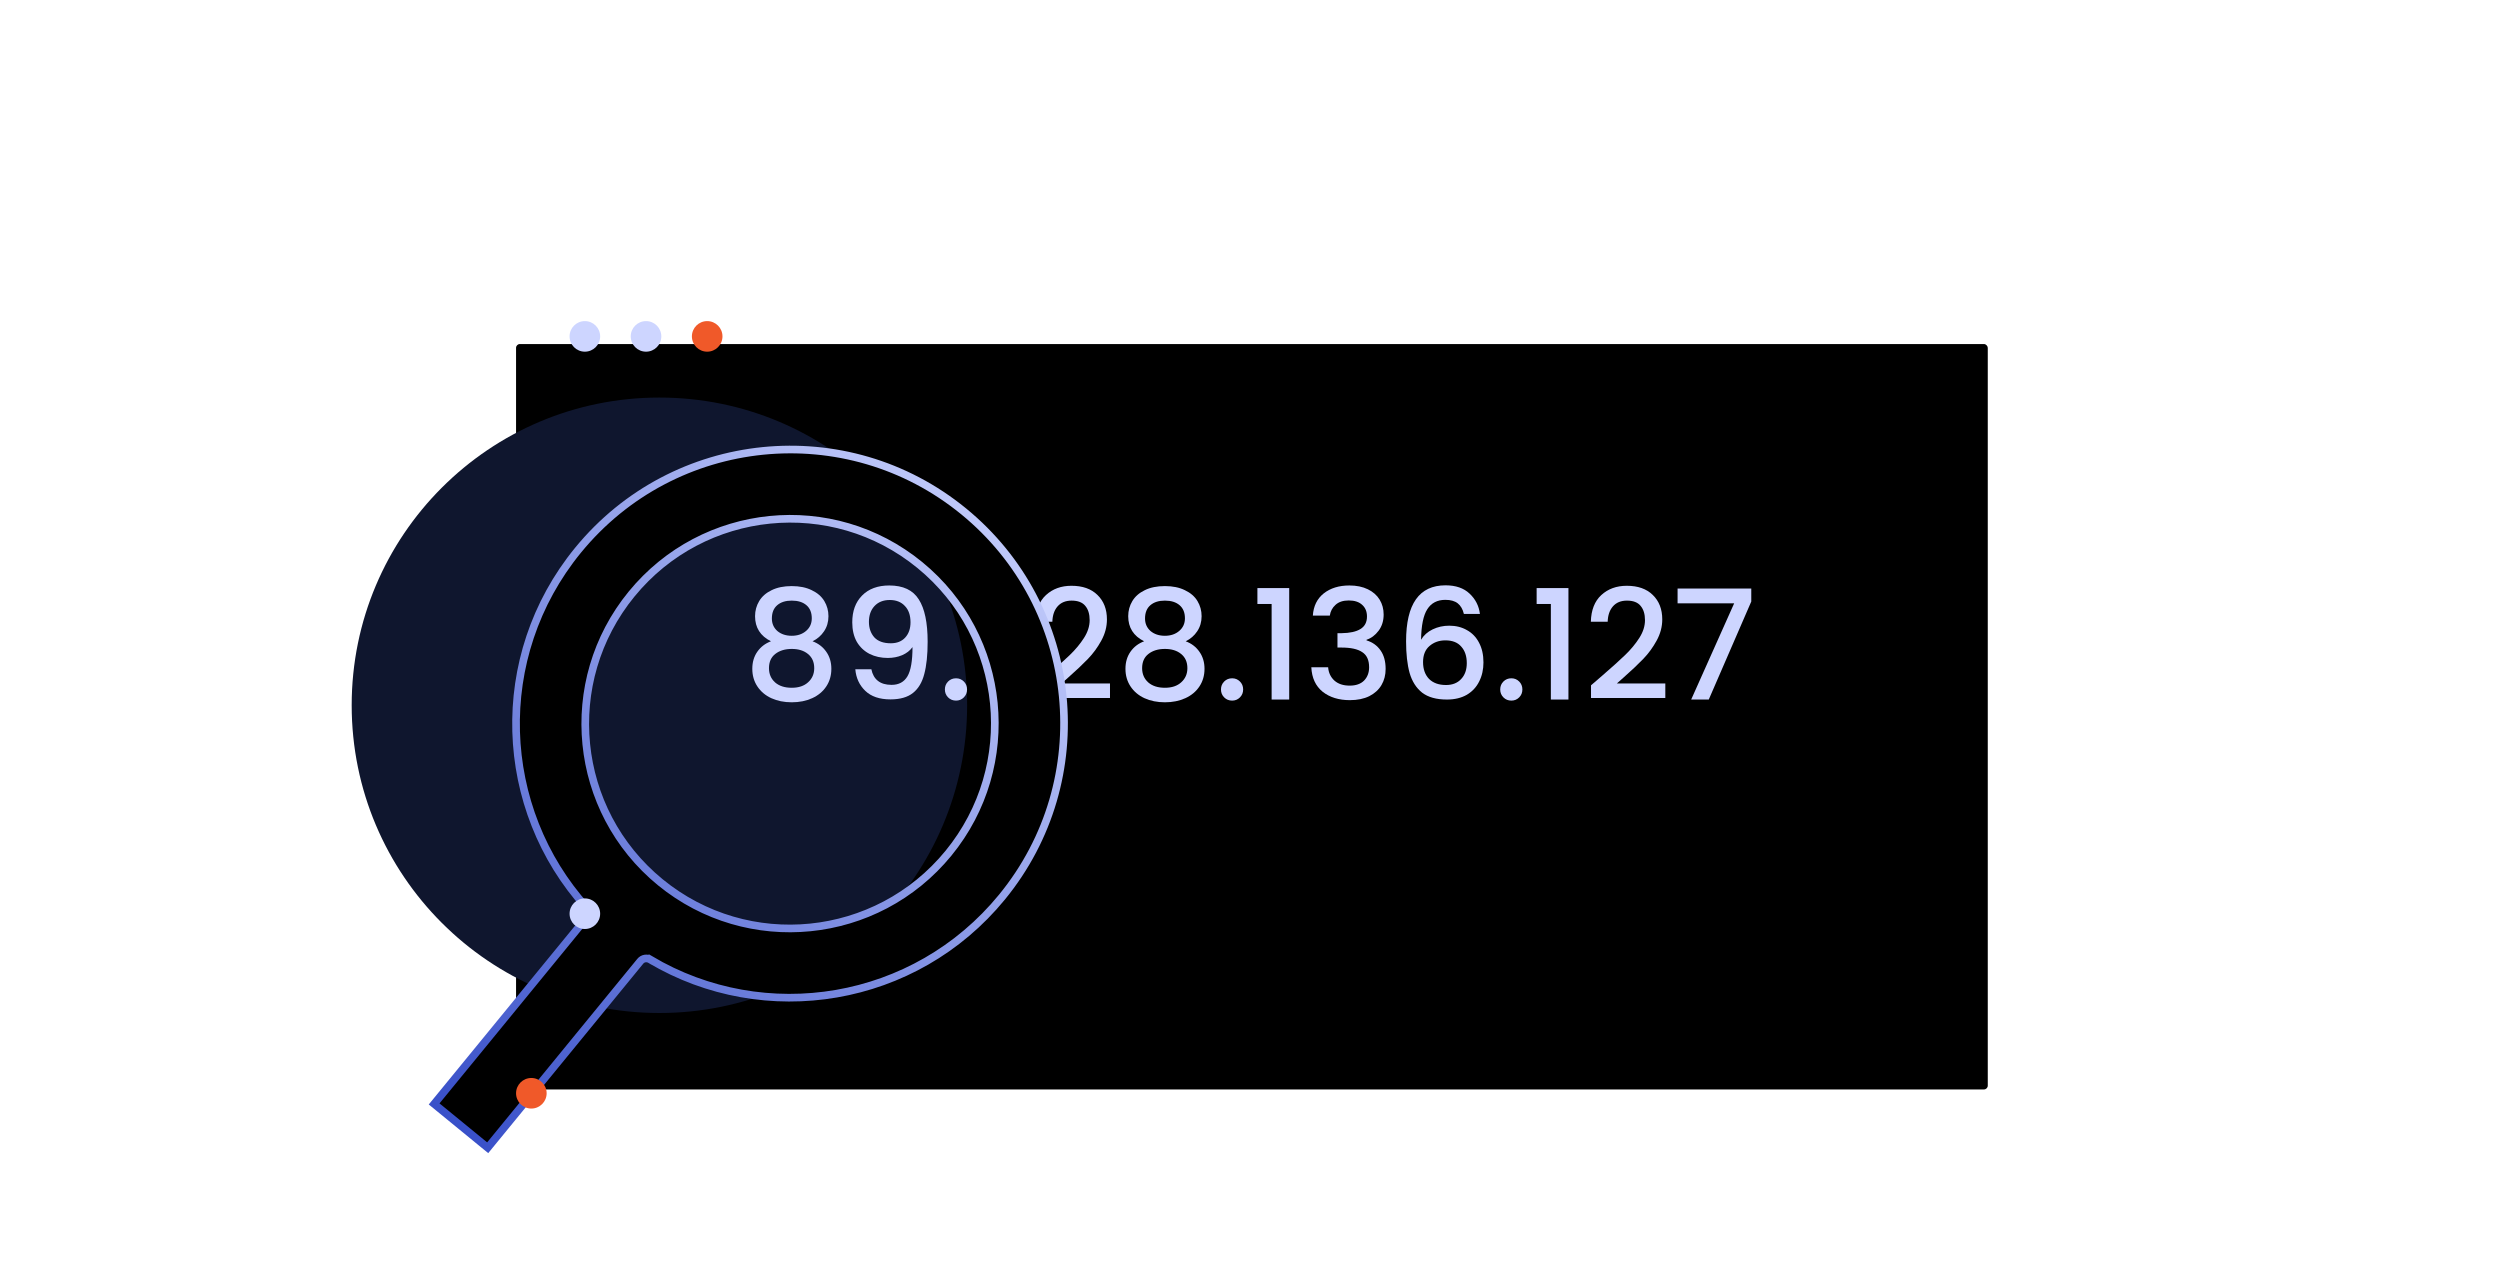 <svg width="654" height="336" viewBox="0 0 654 336" fill="none" xmlns="http://www.w3.org/2000/svg">
<g clip-path="url(#clip0_10567_11655)">
<g filter="url(#filter0_i_10567_11655)">
<rect x="135" y="70" width="385" height="195" rx="1" fill="black"/>
</g>
<g filter="url(#filter1_f_10567_11655)">
<circle cx="172.5" cy="184.5" r="80.5" fill="#0F162E"/>
</g>
<path d="M201.683 167.76C198.91 166.373 197.523 164.187 197.523 161.2C197.523 159.76 197.883 158.44 198.603 157.24C199.323 156.04 200.403 155.093 201.843 154.4C203.283 153.68 205.043 153.32 207.123 153.32C209.177 153.32 210.923 153.68 212.363 154.4C213.83 155.093 214.923 156.04 215.643 157.24C216.363 158.44 216.723 159.76 216.723 161.2C216.723 162.693 216.337 164.013 215.563 165.16C214.817 166.28 213.817 167.147 212.563 167.76C214.083 168.32 215.283 169.24 216.163 170.52C217.043 171.773 217.483 173.253 217.483 174.96C217.483 176.693 217.043 178.227 216.163 179.56C215.283 180.893 214.057 181.92 212.483 182.64C210.91 183.36 209.123 183.72 207.123 183.72C205.123 183.72 203.337 183.36 201.763 182.64C200.217 181.92 199.003 180.893 198.123 179.56C197.243 178.227 196.803 176.693 196.803 174.96C196.803 173.227 197.243 171.733 198.123 170.48C199.003 169.227 200.19 168.32 201.683 167.76ZM212.363 161.76C212.363 160.267 211.897 159.12 210.963 158.32C210.03 157.52 208.75 157.12 207.123 157.12C205.523 157.12 204.257 157.52 203.323 158.32C202.39 159.12 201.923 160.28 201.923 161.8C201.923 163.133 202.403 164.227 203.363 165.08C204.35 165.907 205.603 166.32 207.123 166.32C208.643 166.32 209.897 165.893 210.883 165.04C211.87 164.187 212.363 163.093 212.363 161.76ZM207.123 169.76C205.363 169.76 203.923 170.2 202.803 171.08C201.71 171.933 201.163 173.173 201.163 174.8C201.163 176.32 201.697 177.56 202.763 178.52C203.83 179.453 205.283 179.92 207.123 179.92C208.937 179.92 210.363 179.44 211.403 178.48C212.47 177.52 213.003 176.293 213.003 174.8C213.003 173.2 212.457 171.96 211.363 171.08C210.297 170.2 208.883 169.76 207.123 169.76Z" fill="#CDD5FF"/>
<path d="M227.951 175.08C228.218 176.413 228.791 177.427 229.671 178.12C230.551 178.813 231.738 179.16 233.231 179.16C235.124 179.16 236.511 178.413 237.391 176.92C238.271 175.427 238.711 172.88 238.711 169.28C238.071 170.187 237.164 170.893 235.991 171.4C234.844 171.88 233.591 172.12 232.231 172.12C230.498 172.12 228.924 171.773 227.511 171.08C226.098 170.36 224.978 169.307 224.151 167.92C223.351 166.507 222.951 164.8 222.951 162.8C222.951 159.867 223.804 157.533 225.511 155.8C227.244 154.04 229.618 153.16 232.631 153.16C236.258 153.16 238.831 154.373 240.351 156.8C241.898 159.2 242.671 162.893 242.671 167.88C242.671 171.32 242.378 174.133 241.791 176.32C241.231 178.507 240.244 180.16 238.831 181.28C237.418 182.4 235.458 182.96 232.951 182.96C230.098 182.96 227.898 182.213 226.351 180.72C224.804 179.227 223.938 177.347 223.751 175.08H227.951ZM233.031 168.28C234.631 168.28 235.884 167.787 236.791 166.8C237.724 165.787 238.191 164.453 238.191 162.8C238.191 160.96 237.698 159.533 236.711 158.52C235.751 157.48 234.431 156.96 232.751 156.96C231.071 156.96 229.738 157.493 228.751 158.56C227.791 159.6 227.311 160.973 227.311 162.68C227.311 164.307 227.778 165.653 228.711 166.72C229.671 167.76 231.111 168.28 233.031 168.28Z" fill="#CDD5FF"/>
<path d="M250.102 183.28C249.275 183.28 248.582 183 248.022 182.44C247.462 181.88 247.182 181.187 247.182 180.36C247.182 179.533 247.462 178.84 248.022 178.28C248.582 177.72 249.275 177.44 250.102 177.44C250.902 177.44 251.582 177.72 252.142 178.28C252.702 178.84 252.982 179.533 252.982 180.36C252.982 181.187 252.702 181.88 252.142 182.44C251.582 183 250.902 183.28 250.102 183.28Z" fill="#CDD5FF"/>
<path d="M256.71 158V153.84H265.03V183H260.43V158H256.71Z" fill="#CDD5FF"/>
<path d="M273.814 176.8C276.374 174.587 278.388 172.773 279.854 171.36C281.348 169.92 282.588 168.427 283.574 166.88C284.561 165.333 285.054 163.787 285.054 162.24C285.054 160.64 284.668 159.387 283.894 158.48C283.148 157.573 281.961 157.12 280.334 157.12C278.761 157.12 277.534 157.627 276.654 158.64C275.801 159.627 275.348 160.96 275.294 162.64H270.894C270.974 159.6 271.881 157.28 273.614 155.68C275.374 154.053 277.601 153.24 280.294 153.24C283.201 153.24 285.468 154.04 287.094 155.64C288.748 157.24 289.574 159.373 289.574 162.04C289.574 163.96 289.081 165.813 288.094 167.6C287.134 169.36 285.974 170.947 284.614 172.36C283.281 173.747 281.574 175.36 279.494 177.2L277.694 178.8H290.374V182.6H270.934V179.28L273.814 176.8Z" fill="#CDD5FF"/>
<path d="M299.3 167.76C296.527 166.373 295.14 164.187 295.14 161.2C295.14 159.76 295.5 158.44 296.22 157.24C296.94 156.04 298.02 155.093 299.46 154.4C300.9 153.68 302.66 153.32 304.74 153.32C306.794 153.32 308.54 153.68 309.98 154.4C311.447 155.093 312.54 156.04 313.26 157.24C313.98 158.44 314.34 159.76 314.34 161.2C314.34 162.693 313.954 164.013 313.18 165.16C312.434 166.28 311.434 167.147 310.18 167.76C311.7 168.32 312.9 169.24 313.78 170.52C314.66 171.773 315.1 173.253 315.1 174.96C315.1 176.693 314.66 178.227 313.78 179.56C312.9 180.893 311.674 181.92 310.1 182.64C308.527 183.36 306.74 183.72 304.74 183.72C302.74 183.72 300.954 183.36 299.38 182.64C297.834 181.92 296.62 180.893 295.74 179.56C294.86 178.227 294.42 176.693 294.42 174.96C294.42 173.227 294.86 171.733 295.74 170.48C296.62 169.227 297.807 168.32 299.3 167.76ZM309.98 161.76C309.98 160.267 309.514 159.12 308.58 158.32C307.647 157.52 306.367 157.12 304.74 157.12C303.14 157.12 301.874 157.52 300.94 158.32C300.007 159.12 299.54 160.28 299.54 161.8C299.54 163.133 300.02 164.227 300.98 165.08C301.967 165.907 303.22 166.32 304.74 166.32C306.26 166.32 307.514 165.893 308.5 165.04C309.487 164.187 309.98 163.093 309.98 161.76ZM304.74 169.76C302.98 169.76 301.54 170.2 300.42 171.08C299.327 171.933 298.78 173.173 298.78 174.8C298.78 176.32 299.314 177.56 300.38 178.52C301.447 179.453 302.9 179.92 304.74 179.92C306.554 179.92 307.98 179.44 309.02 178.48C310.087 177.52 310.62 176.293 310.62 174.8C310.62 173.2 310.074 171.96 308.98 171.08C307.914 170.2 306.5 169.76 304.74 169.76Z" fill="#CDD5FF"/>
<path d="M322.328 183.28C321.502 183.28 320.808 183 320.248 182.44C319.688 181.88 319.408 181.187 319.408 180.36C319.408 179.533 319.688 178.84 320.248 178.28C320.808 177.72 321.502 177.44 322.328 177.44C323.128 177.44 323.808 177.72 324.368 178.28C324.928 178.84 325.208 179.533 325.208 180.36C325.208 181.187 324.928 181.88 324.368 182.44C323.808 183 323.128 183.28 322.328 183.28Z" fill="#CDD5FF"/>
<path d="M328.937 158V153.84H337.257V183H332.657V158H328.937Z" fill="#CDD5FF"/>
<path d="M343.441 161.04C343.601 158.56 344.548 156.627 346.281 155.24C348.041 153.853 350.281 153.16 353.001 153.16C354.868 153.16 356.481 153.493 357.841 154.16C359.201 154.827 360.228 155.733 360.921 156.88C361.614 158.027 361.961 159.32 361.961 160.76C361.961 162.413 361.521 163.827 360.641 165C359.761 166.173 358.708 166.96 357.481 167.36V167.52C359.054 168 360.281 168.88 361.161 170.16C362.041 171.413 362.481 173.027 362.481 175C362.481 176.573 362.121 177.973 361.401 179.2C360.681 180.427 359.614 181.4 358.201 182.12C356.788 182.813 355.094 183.16 353.121 183.16C350.241 183.16 347.868 182.427 346.001 180.96C344.161 179.467 343.174 177.333 343.041 174.56H347.441C347.548 175.973 348.094 177.133 349.081 178.04C350.068 178.92 351.401 179.36 353.081 179.36C354.708 179.36 355.961 178.92 356.841 178.04C357.721 177.133 358.161 175.973 358.161 174.56C358.161 172.693 357.561 171.373 356.361 170.6C355.188 169.8 353.374 169.4 350.921 169.4H349.881V165.64H350.961C353.121 165.613 354.761 165.253 355.881 164.56C357.028 163.867 357.601 162.773 357.601 161.28C357.601 160 357.188 158.987 356.361 158.24C355.534 157.467 354.361 157.08 352.841 157.08C351.348 157.08 350.188 157.467 349.361 158.24C348.534 158.987 348.041 159.92 347.881 161.04H343.441Z" fill="#CDD5FF"/>
<path d="M382.951 160.6C382.658 159.373 382.124 158.453 381.351 157.84C380.578 157.227 379.498 156.92 378.111 156.92C376.004 156.92 374.431 157.733 373.391 159.36C372.351 160.96 371.804 163.627 371.751 167.36C372.444 166.187 373.458 165.28 374.791 164.64C376.124 164 377.564 163.68 379.111 163.68C380.871 163.68 382.418 164.067 383.751 164.84C385.111 165.587 386.164 166.68 386.911 168.12C387.684 169.56 388.071 171.28 388.071 173.28C388.071 175.147 387.698 176.813 386.951 178.28C386.231 179.747 385.151 180.907 383.711 181.76C382.271 182.587 380.538 183 378.511 183C375.764 183 373.604 182.4 372.031 181.2C370.484 179.973 369.391 178.253 368.751 176.04C368.138 173.827 367.831 171.067 367.831 167.76C367.831 158 371.271 153.12 378.151 153.12C380.818 153.12 382.911 153.84 384.431 155.28C385.978 156.72 386.884 158.493 387.151 160.6H382.951ZM378.111 167.52C376.484 167.52 375.098 168.013 373.951 169C372.831 169.96 372.271 171.36 372.271 173.2C372.271 175.04 372.791 176.507 373.831 177.6C374.898 178.667 376.378 179.2 378.271 179.2C379.951 179.2 381.271 178.68 382.231 177.64C383.218 176.6 383.711 175.213 383.711 173.48C383.711 171.667 383.231 170.227 382.271 169.16C381.338 168.067 379.951 167.52 378.111 167.52Z" fill="#CDD5FF"/>
<path d="M395.375 183.28C394.548 183.28 393.855 183 393.295 182.44C392.735 181.88 392.455 181.187 392.455 180.36C392.455 179.533 392.735 178.84 393.295 178.28C393.855 177.72 394.548 177.44 395.375 177.44C396.175 177.44 396.855 177.72 397.415 178.28C397.975 178.84 398.255 179.533 398.255 180.36C398.255 181.187 397.975 181.88 397.415 182.44C396.855 183 396.175 183.28 395.375 183.28Z" fill="#CDD5FF"/>
<path d="M401.984 158V153.84H410.304V183H405.704V158H401.984Z" fill="#CDD5FF"/>
<path d="M419.088 176.8C421.648 174.587 423.661 172.773 425.128 171.36C426.621 169.92 427.861 168.427 428.848 166.88C429.835 165.333 430.328 163.787 430.328 162.24C430.328 160.64 429.941 159.387 429.168 158.48C428.421 157.573 427.235 157.12 425.608 157.12C424.035 157.12 422.808 157.627 421.928 158.64C421.075 159.627 420.621 160.96 420.568 162.64H416.168C416.248 159.6 417.155 157.28 418.888 155.68C420.648 154.053 422.875 153.24 425.568 153.24C428.475 153.24 430.741 154.04 432.368 155.64C434.021 157.24 434.848 159.373 434.848 162.04C434.848 163.96 434.355 165.813 433.368 167.6C432.408 169.36 431.248 170.947 429.888 172.36C428.555 173.747 426.848 175.36 424.768 177.2L422.968 178.8H435.648V182.6H416.208V179.28L419.088 176.8Z" fill="#CDD5FF"/>
<path d="M458.134 157.36L447.014 183H442.414L453.654 157.84H438.854V153.96H458.134V157.36Z" fill="#CDD5FF"/>
<path d="M153 92C155.209 92 157 90.209 157 88C157 85.791 155.209 84 153 84C150.791 84 149 85.791 149 88C149 90.209 150.791 92 153 92Z" fill="#CDD5FF"/>
<path d="M169 92C171.209 92 173 90.209 173 88C173 85.791 171.209 84 169 84C166.791 84 165 85.791 165 88C165 90.209 166.791 92 169 92Z" fill="#CDD5FF"/>
<path d="M185 92C187.209 92 189 90.209 189 88C189 85.791 187.209 84 185 84C182.791 84 181 85.791 181 88C181 90.209 182.791 92 185 92Z" fill="#F05929"/>
<path d="M170.089 251.008L169.579 251.868L170.089 251.008C169.244 250.506 168.141 250.681 167.505 251.458L127.578 300.252L113.569 288.789L153.496 239.995C154.132 239.218 154.085 238.102 153.425 237.372C130.049 211.526 128.457 171.75 151.225 143.925C176.315 113.263 221.48 108.721 252.104 133.781C282.728 158.84 287.214 204.01 262.124 234.672C239.353 262.499 200.053 268.809 170.089 251.008ZM165.234 155.389C146.484 178.303 149.836 212.06 172.724 230.789C195.612 249.518 229.364 246.122 248.114 223.209C266.865 200.295 263.513 166.538 240.625 147.809C217.737 129.08 183.984 132.475 165.234 155.389Z" fill="black" stroke="url(#paint0_linear_10567_11655)" stroke-width="2"/>
<path d="M139 290C141.209 290 143 288.209 143 286C143 283.791 141.209 282 139 282C136.791 282 135 283.791 135 286C135 288.209 136.791 290 139 290Z" fill="#F05929"/>
<path d="M153 243.025C155.209 243.025 157 241.235 157 239.025C157 236.816 155.209 235.025 153 235.025C150.791 235.025 149 236.816 149 239.025C149 241.235 150.791 243.025 153 243.025Z" fill="#CDD5FF"/>
</g>
<defs>
<filter id="filter0_i_10567_11655" x="135" y="70" width="385" height="215" filterUnits="userSpaceOnUse" color-interpolation-filters="sRGB">
<feFlood flood-opacity="0" result="BackgroundImageFix"/>
<feBlend mode="normal" in="SourceGraphic" in2="BackgroundImageFix" result="shape"/>
<feColorMatrix in="SourceAlpha" type="matrix" values="0 0 0 0 0 0 0 0 0 0 0 0 0 0 0 0 0 0 127 0" result="hardAlpha"/>
<feMorphology radius="5" operator="erode" in="SourceAlpha" result="effect1_innerShadow_10567_11655"/>
<feOffset dy="20"/>
<feGaussianBlur stdDeviation="32.5"/>
<feComposite in2="hardAlpha" operator="arithmetic" k2="-1" k3="1"/>
<feColorMatrix type="matrix" values="0 0 0 0 0.192 0 0 0 0 0.286 0 0 0 0 0.776 0 0 0 1 0"/>
<feBlend mode="normal" in2="shape" result="effect1_innerShadow_10567_11655"/>
</filter>
<filter id="filter1_f_10567_11655" x="2" y="14" width="341" height="341" filterUnits="userSpaceOnUse" color-interpolation-filters="sRGB">
<feFlood flood-opacity="0" result="BackgroundImageFix"/>
<feBlend mode="normal" in="SourceGraphic" in2="BackgroundImageFix" result="shape"/>
<feGaussianBlur stdDeviation="45" result="effect1_foregroundBlur_10567_11655"/>
</filter>
<linearGradient id="paint0_linear_10567_11655" x1="102.813" y1="296.055" x2="272.327" y2="120.467" gradientUnits="userSpaceOnUse">
<stop stop-color="#3149C6"/>
<stop offset="1" stop-color="#CDD5FF"/>
</linearGradient>
<clipPath id="clip0_10567_11655">
<rect width="654" height="336" fill="white"/>
</clipPath>
</defs>
</svg>
